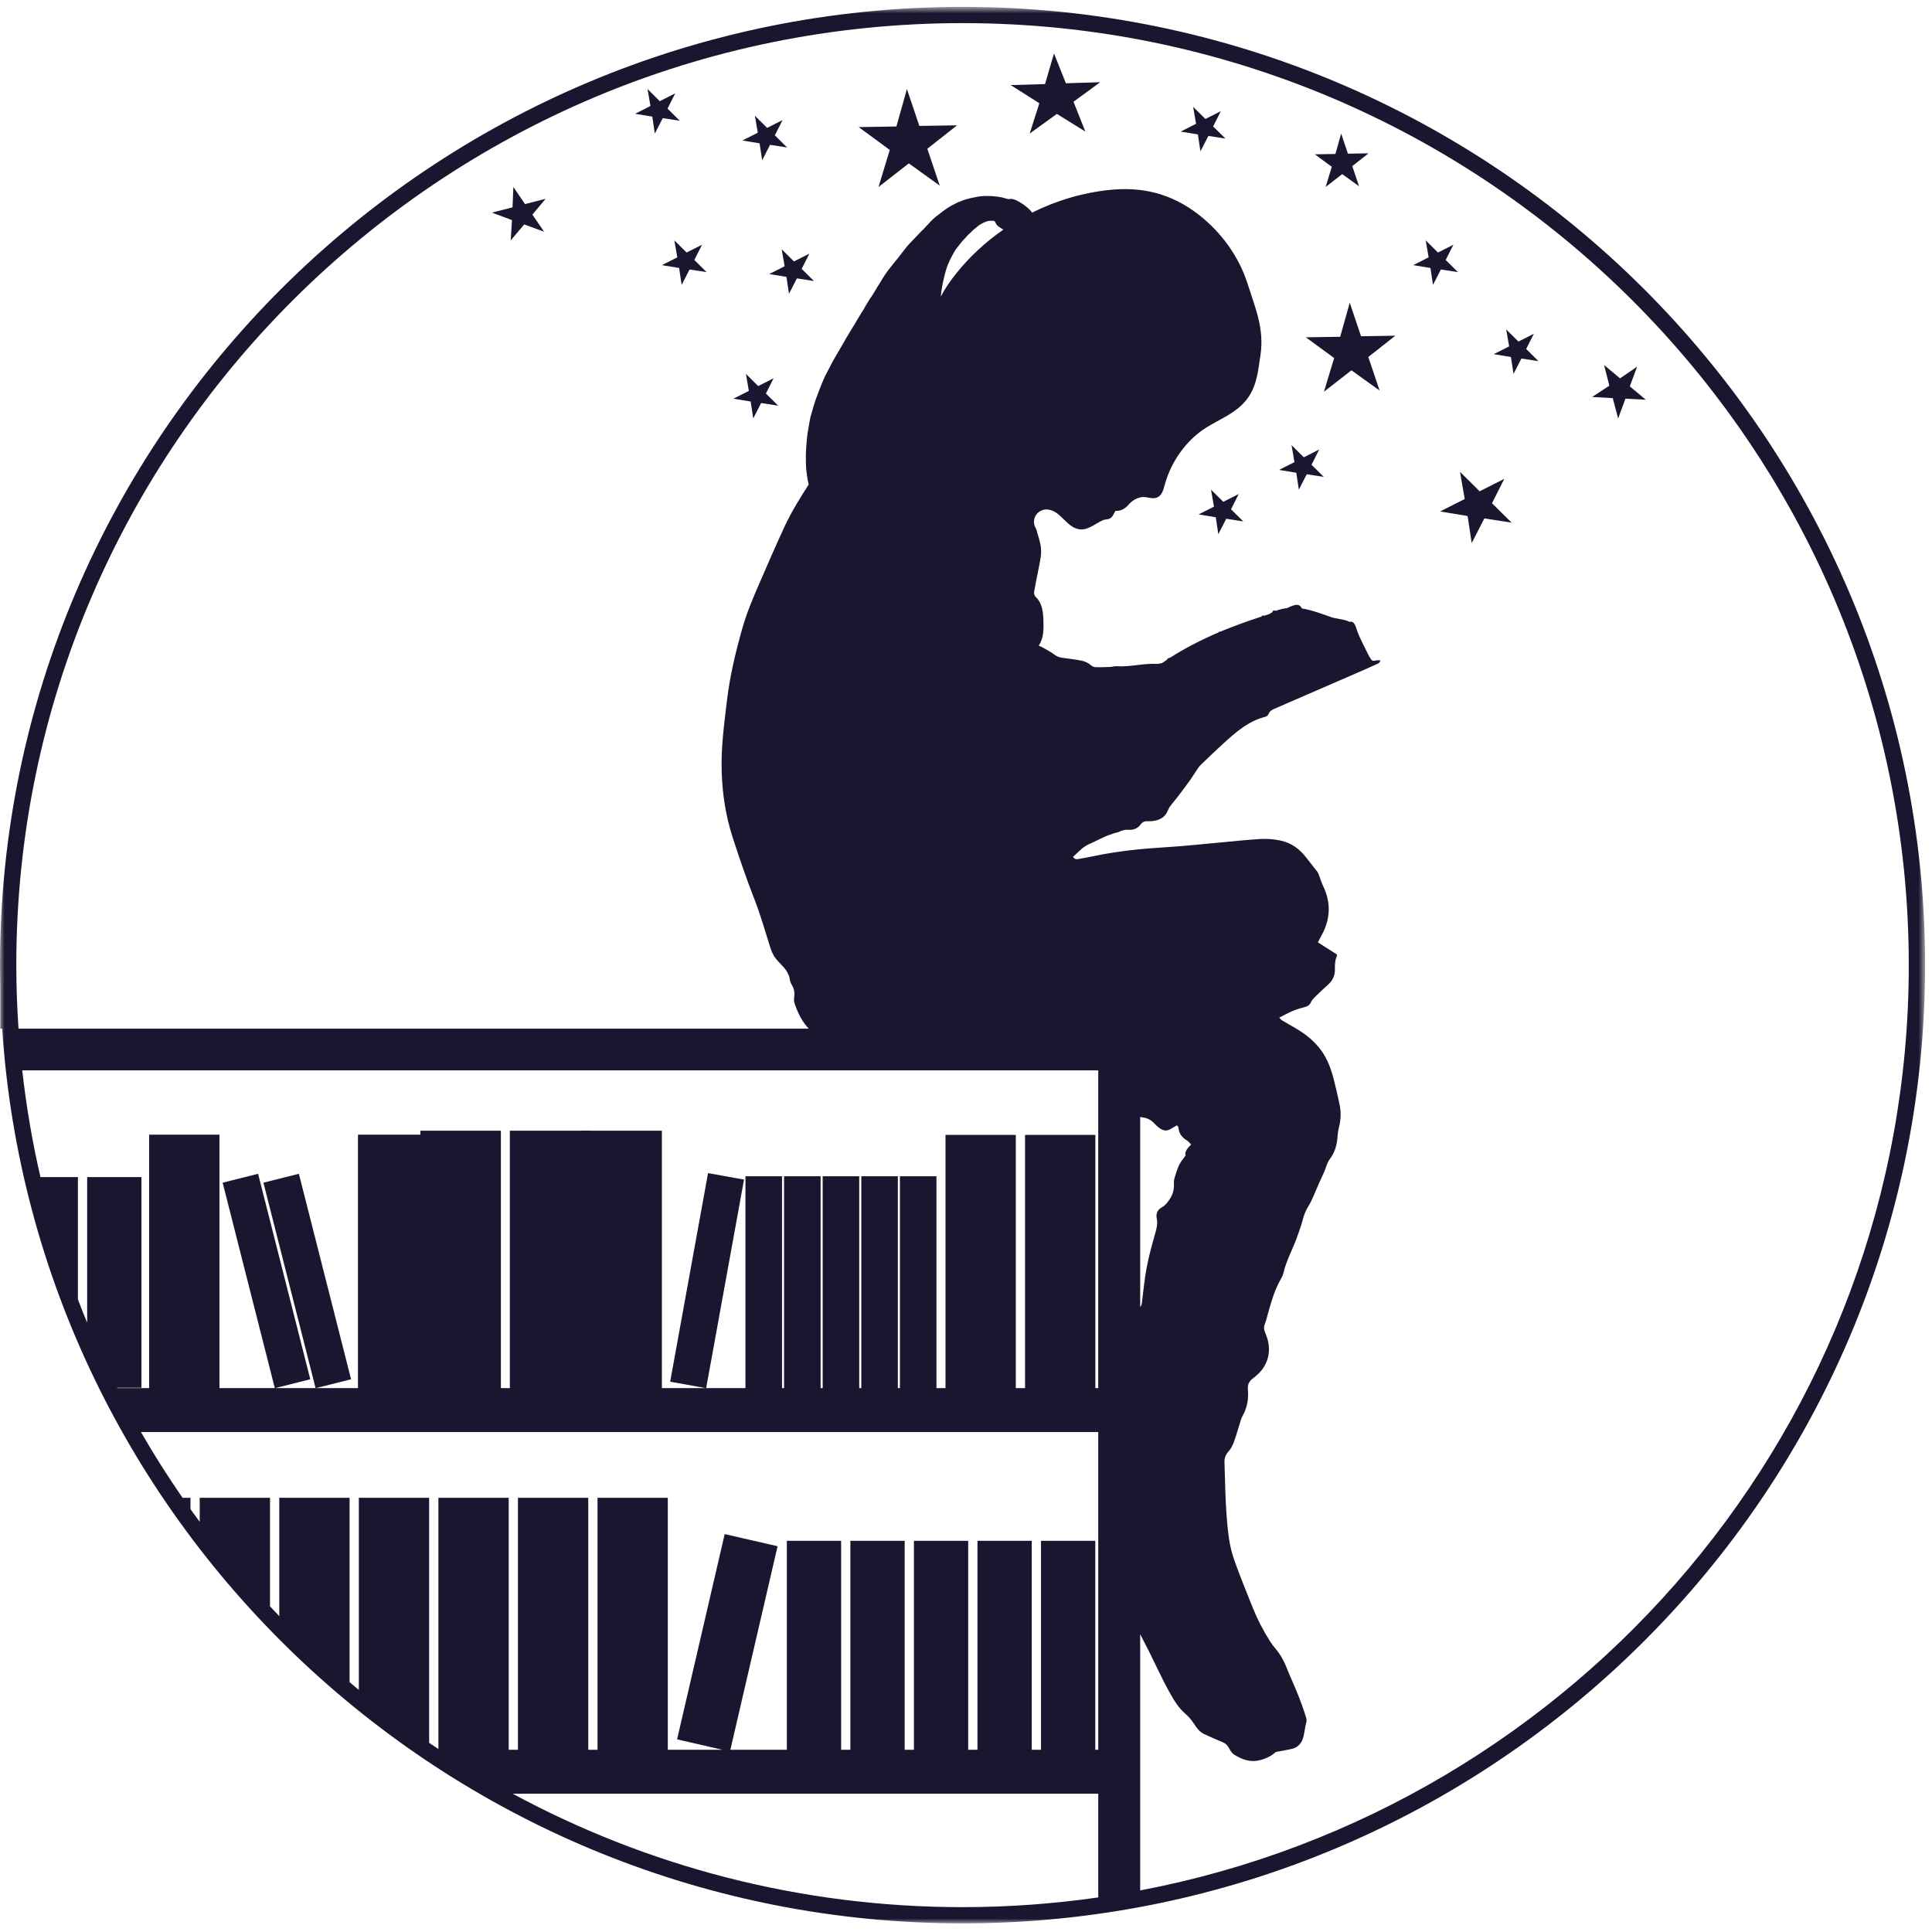 <?xml version="1.0" encoding="UTF-8"?>
<svg width="215px" height="215px" viewBox="0 0 215 215" version="1.1" xmlns="http://www.w3.org/2000/svg" xmlns:xlink="http://www.w3.org/1999/xlink">
    <title>Group 24</title>
    <defs>
        <polygon id="path-1" points="0 0.767 214.23 0.767 214.23 214.04 0 214.04"></polygon>
    </defs>
    <g id="Desktop" stroke="none" stroke-width="1" fill="none" fill-rule="evenodd">
        <g id="Enquiry-Mindset--Copy" transform="translate(-1052, -1429)">
            <g id="Group-24" transform="translate(1052, 1429)">
                <polygon id="Fill-1" fill="#1B162F" points="53.501 125.829 49.022 125.829 47.902 125.829 46.782 125.829 46.782 130.541 46.782 131.531 46.782 136.647 46.782 137.639 46.782 142.753 46.782 143.743 46.782 148.86 46.782 149.85 46.782 154.562 47.902 154.562 49.022 154.562 53.501 154.562 54.621 154.562 55.741 154.562 55.741 125.829 54.621 125.829"></polygon>
                <polygon id="Fill-2" fill="#1B162F" points="63.456 125.829 58.976 125.829 57.855 125.829 56.736 125.829 56.736 130.541 56.736 131.531 56.736 136.647 56.736 137.639 56.736 142.753 56.736 143.743 56.736 148.86 56.736 149.85 56.736 154.562 57.855 154.562 58.976 154.562 63.456 154.562 64.576 154.562 65.694 154.562 65.694 149.85 65.694 148.86 65.694 143.743 65.694 142.753 65.694 137.639 65.694 136.647 65.694 131.531 65.694 130.541 65.694 125.829 64.576 125.829"></polygon>
                <polygon id="Fill-3" fill="#1B162F" points="71.418 125.829 66.939 125.829 65.819 125.829 64.699 125.829 64.699 130.541 64.699 131.531 64.699 136.647 64.699 137.639 64.699 142.753 64.699 143.743 64.699 148.86 64.699 149.85 64.699 154.562 65.819 154.562 66.939 154.562 71.418 154.562 72.538 154.562 73.657 154.562 73.657 149.85 73.657 148.86 73.657 143.743 73.657 142.753 73.657 137.639 73.657 136.647 73.657 131.531 73.657 130.541 73.657 125.829 72.538 125.829"></polygon>
                <polygon id="Fill-4" fill="#1B162F" points="100.925 9.908 99.754 14.076 95.556 14.143 99.015 16.684 97.766 20.806 101.135 18.182 104.579 20.659 103.196 16.555 106.505 13.947 102.306 14.013"></polygon>
                <polygon id="Fill-5" fill="#1B162F" points="147.524 20.806 149.363 19.375 151.24 20.727 150.486 18.487 152.292 17.064 150 17.101 149.248 14.862 148.609 17.135 146.319 17.172 148.206 18.558"></polygon>
                <polygon id="Fill-6" fill="#1B162F" points="151.462 37.418 150.205 33.687 149.141 37.477 145.324 37.536 148.469 39.846 147.333 43.594 150.397 41.208 153.527 43.461 152.27 39.728 155.278 37.359"></polygon>
                <polygon id="Fill-7" fill="#1B162F" points="90.071 28.225 88.355 29.093 86.99 27.742 87.317 29.629 85.602 30.497 87.518 30.811 87.802 32.696 88.682 30.98 90.579 31.273 89.214 29.922"></polygon>
                <polygon id="Fill-8" fill="#1B162F" points="84.531 15.95 84.818 17.834 85.695 16.118 87.593 16.412 86.228 15.06 87.085 13.364 85.369 14.231 84.004 12.88 84.331 14.767 82.616 15.635"></polygon>
                <polygon id="Fill-9" fill="#1B162F" points="86.089 42.096 84.374 42.964 83.01 41.613 83.336 43.5 81.62 44.367 83.537 44.682 83.822 46.567 84.7 44.851 86.597 45.143 85.233 43.792"></polygon>
                <polygon id="Fill-10" fill="#1B162F" points="118.613 9.266 117.294 5.945 116.294 9.355 112.477 9.47 115.661 11.488 114.589 14.862 117.613 12.675 120.781 14.641 119.462 11.321 122.431 9.15"></polygon>
                <polygon id="Fill-11" fill="#1B162F" points="160.881 28.931 161.738 27.234 160.022 28.102 158.657 26.751 158.984 28.638 157.269 29.506 159.185 29.821 159.469 31.705 160.348 29.989 162.245 30.282"></polygon>
                <polygon id="Fill-12" fill="#1B162F" points="58.426 22.708 57.128 20.806 57.037 23.074 54.745 23.659 56.976 24.495 56.835 26.751 58.334 24.976 60.546 25.784 59.249 23.881 60.718 22.123"></polygon>
                <polygon id="Fill-13" fill="#1B162F" points="75.648 13.438 74.283 12.087 75.14 10.39 73.424 11.259 72.061 9.908 72.386 11.795 70.671 12.662 72.588 12.977 72.873 14.862 73.751 13.146"></polygon>
                <polygon id="Fill-14" fill="#1B162F" points="146.807 50.021 145.092 50.89 143.727 49.539 144.053 51.426 142.338 52.293 144.254 52.608 144.54 54.493 145.418 52.777 147.315 53.07 145.95 51.719"></polygon>
                <polygon id="Fill-15" fill="#1B162F" points="135.858 12.372 134.143 13.24 132.777 11.889 133.104 13.776 131.389 14.644 133.305 14.959 133.59 16.843 134.469 15.127 136.366 15.42 135.001 14.069"></polygon>
                <polygon id="Fill-16" fill="#1B162F" points="170.696 37.141 168.98 38.01 167.616 36.659 167.942 38.546 166.227 39.413 168.143 39.728 168.428 41.613 169.307 39.897 171.204 40.189 169.839 38.838"></polygon>
                <polygon id="Fill-17" fill="#1B162F" points="137.849 54.976 136.133 55.844 134.768 54.493 135.095 56.38 133.38 57.247 135.296 57.562 135.58 59.447 136.46 57.731 138.356 58.025 136.992 56.674"></polygon>
                <polygon id="Fill-18" fill="#1B162F" points="78.126 27.234 76.41 28.102 75.046 26.751 75.373 28.638 73.657 29.505 75.574 29.82 75.859 31.705 76.737 29.989 78.634 30.283 77.269 28.932"></polygon>
                <polygon id="Fill-19" fill="#1B162F" points="181.372 42.998 182.184 40.802 180.285 42.106 178.508 40.622 179.094 42.919 177.176 44.178 179.473 44.304 180.072 46.567 180.884 44.37 183.148 44.482"></polygon>
                <polygon id="Fill-20" fill="#1B162F" points="167.405 53.286 164.661 54.672 162.477 52.512 162.999 55.532 160.255 56.918 163.32 57.422 163.777 60.438 165.182 57.693 168.218 58.161 166.034 56"></polygon>
                <g id="Group-23">
                    <mask id="mask-2" fill="white">
                        <use xlink:href="#path-1"></use>
                    </mask>
                    <g id="Clip-22"></g>
                    <path d="M131.931,128.592 C131.643,129.008 131.387,129.291 131.23,129.62 C131.026,130.045 130.888,130.504 130.747,130.955 C130.677,131.176 130.625,131.419 130.636,131.65 C130.672,132.297 130.556,132.871 130.176,133.433 C129.926,133.801 129.701,134.136 129.3,134.353 C128.81,134.619 128.612,135.053 128.729,135.6 C128.852,136.183 128.709,136.716 128.55,137.275 C128.191,138.526 127.848,139.784 127.605,141.059 C127.359,142.352 127.239,143.671 127.075,144.98 C127.052,145.164 127.003,145.319 126.883,145.44 L126.883,140.655 L126.883,124.304 C126.982,124.318 127.079,124.337 127.178,124.351 C127.669,124.418 128.079,124.617 128.418,124.984 C128.604,125.184 128.808,125.378 129.032,125.537 C129.552,125.903 129.906,125.891 130.448,125.537 C130.623,125.422 130.808,125.329 130.977,125.232 C131.048,125.314 131.082,125.338 131.098,125.373 C131.122,125.426 131.144,125.485 131.15,125.542 C131.21,126.164 131.55,126.588 132.074,126.906 C132.25,127.01 132.377,127.193 132.554,127.368 C132.168,127.761 131.817,128.122 131.931,128.592 L131.931,128.592 Z M126.883,210.373 L126.883,210.274 L126.883,199.613 L126.883,194.966 L126.883,181.857 C127.545,183.128 128.191,184.407 128.806,185.701 C129.246,186.627 129.71,187.543 130.21,188.438 C130.672,189.265 131.177,190.075 131.902,190.705 C132.264,191.021 132.569,191.367 132.831,191.77 C133.139,192.246 133.475,192.728 134.02,192.981 C134.7,193.297 135.386,193.611 136.082,193.889 C136.403,194.017 136.595,194.217 136.753,194.508 C136.901,194.781 137.075,195.087 137.324,195.246 C138.21,195.816 139.166,196.159 140.25,195.867 C140.95,195.68 141.572,195.36 141.97,194.967 C142.684,194.831 143.249,194.747 143.8,194.612 C144.38,194.47 144.77,194.079 144.971,193.529 C145.085,193.219 145.125,192.882 145.193,192.555 C145.248,192.285 145.272,192.01 145.352,191.75 C145.428,191.508 145.41,191.296 145.328,191.062 C145.179,190.655 145.067,190.234 144.917,189.828 C144.693,189.218 144.46,188.612 144.21,188.011 C143.87,187.192 143.492,186.387 143.17,185.563 C142.871,184.8 142.481,184.104 141.951,183.479 C141.733,183.224 141.533,182.952 141.352,182.673 C140.581,181.474 139.931,180.213 139.402,178.891 C138.722,177.191 138.027,175.493 137.408,173.767 C137.104,172.92 136.879,172.028 136.753,171.136 C136.574,169.872 136.488,168.59 136.419,167.311 C136.338,165.797 136.321,164.279 136.266,162.762 C136.249,162.286 136.373,161.898 136.711,161.529 C136.978,161.232 137.179,160.843 137.317,160.461 C137.602,159.665 137.826,158.847 138.08,158.04 C138.132,157.874 138.2,157.705 138.287,157.552 C138.803,156.644 138.962,155.654 138.871,154.639 C138.821,154.08 138.995,153.724 139.434,153.386 C139.867,153.055 140.298,152.668 140.59,152.216 C141.394,150.976 141.379,149.641 140.798,148.317 C140.642,147.957 140.618,147.664 140.765,147.309 C140.906,146.964 140.986,146.594 141.087,146.234 C141.455,144.925 141.814,143.614 142.495,142.419 C142.629,142.18 142.767,141.927 142.826,141.664 C143.167,140.172 143.957,138.85 144.433,137.413 C144.612,136.87 144.825,136.337 144.961,135.783 C145.1,135.22 145.308,134.701 145.616,134.209 C145.812,133.894 145.971,133.552 146.124,133.211 C146.342,132.728 146.537,132.235 146.749,131.75 C146.949,131.3 147.167,130.859 147.364,130.407 C147.57,129.939 147.674,129.397 147.975,129.006 C148.59,128.207 148.798,127.321 148.858,126.357 C148.879,126.048 148.929,125.733 149.007,125.431 C149.226,124.593 149.249,123.751 149.073,122.91 C148.873,121.966 148.662,121.022 148.418,120.087 C148.123,118.958 147.73,117.863 147.034,116.904 C146.28,115.86 145.293,115.08 144.193,114.431 C143.681,114.129 143.16,113.847 142.651,113.541 C142.549,113.48 142.48,113.362 142.365,113.237 C142.936,112.955 143.436,112.675 143.962,112.457 C144.378,112.282 144.824,112.177 145.262,112.053 C145.544,111.973 145.748,111.836 145.874,111.552 C145.968,111.341 146.127,111.151 146.293,110.988 C146.785,110.504 147.286,110.027 147.801,109.568 C148.306,109.117 148.568,108.553 148.553,107.896 C148.54,107.358 148.562,106.844 148.788,106.35 C148.8,106.322 148.772,106.275 148.754,106.2 C148.088,105.775 147.397,105.338 146.659,104.869 C146.808,104.586 146.949,104.31 147.097,104.037 C148.068,102.244 148.127,100.433 147.238,98.591 C147.05,98.204 146.931,97.783 146.776,97.379 C146.727,97.253 146.679,97.117 146.598,97.012 C146.203,96.498 145.79,95.997 145.398,95.481 C144.629,94.467 143.653,93.751 142.391,93.516 C141.717,93.389 141.013,93.324 140.329,93.363 C138.867,93.444 137.41,93.61 135.952,93.741 C133.94,93.92 131.931,94.147 129.917,94.27 C127.206,94.432 124.51,94.687 121.851,95.247 C121.251,95.373 120.646,95.479 120.043,95.587 C119.832,95.625 119.61,95.671 119.415,95.353 C119.987,94.844 120.478,94.24 121.233,93.92 C121.812,93.676 122.366,93.366 122.943,93.112 C123.299,92.952 123.675,92.837 124.046,92.709 C124.213,92.651 124.399,92.637 124.554,92.559 C124.881,92.394 125.221,92.316 125.584,92.34 C126.139,92.379 126.598,92.2 126.932,91.748 C127.139,91.468 127.414,91.36 127.76,91.389 C127.935,91.405 128.115,91.389 128.291,91.368 C129.1,91.27 129.705,90.909 130.002,90.108 C130.089,89.875 130.26,89.668 130.414,89.467 C130.627,89.184 130.872,88.924 131.084,88.64 C131.572,87.995 132.057,87.346 132.527,86.689 C132.765,86.355 132.97,85.998 133.202,85.658 C133.333,85.466 133.469,85.268 133.637,85.107 C134.492,84.286 135.344,83.46 136.222,82.665 C137.571,81.443 138.939,80.242 140.778,79.777 C140.916,79.743 141.101,79.631 141.142,79.512 C141.288,79.074 141.664,78.944 142.024,78.788 C144.964,77.51 147.905,76.236 150.846,74.957 C151.607,74.628 152.369,74.292 153.123,73.947 C153.306,73.862 153.542,73.816 153.61,73.482 C153.457,73.482 153.331,73.463 153.216,73.485 C152.73,73.584 152.695,73.574 152.446,73.173 C152.394,73.089 152.344,73.002 152.3,72.915 C151.788,71.87 151.215,70.852 150.873,69.733 C150.849,69.659 150.816,69.585 150.777,69.517 C150.621,69.236 150.456,69.141 150.161,69.204 C149.978,69.1 149.769,69.022 149.534,68.978 C149.123,68.901 148.714,68.817 148.307,68.735 C147.14,68.329 146.027,67.894 144.895,67.713 C144.651,67.304 144.423,67.226 143.905,67.387 C143.679,67.459 143.458,67.558 143.243,67.667 C142.827,67.715 142.403,67.813 141.97,67.976 L141.926,67.961 C141.86,67.934 141.774,67.955 141.666,67.955 C141.644,68.025 141.618,68.081 141.589,68.133 C141.462,68.194 141.348,68.262 141.247,68.339 C141.064,68.396 140.882,68.456 140.7,68.513 C140.626,68.511 140.553,68.505 140.48,68.499 C140.442,68.539 140.408,68.578 140.375,68.618 C138.808,69.127 137.26,69.682 135.749,70.316 C135.712,70.308 135.67,70.302 135.613,70.286 C135.616,70.318 135.619,70.344 135.623,70.37 C135.435,70.45 135.248,70.532 135.061,70.614 L135.026,70.602 L135.023,70.629 C133.382,71.355 131.787,72.184 130.265,73.161 C130.157,73.201 130.044,73.245 129.92,73.292 C129.91,73.333 129.897,73.374 129.882,73.411 C129.695,73.536 129.509,73.663 129.324,73.79 L129.251,73.804 C129.075,73.824 128.897,73.889 128.725,73.88 C127.215,73.8 125.737,74.247 124.226,74.138 C124.013,74.122 123.796,74.208 123.58,74.217 C123.028,74.237 122.474,74.259 121.922,74.247 C121.76,74.243 121.564,74.164 121.441,74.057 C121.118,73.77 120.741,73.594 120.334,73.517 C119.636,73.383 118.931,73.29 118.226,73.204 C117.879,73.162 117.598,73.039 117.315,72.829 C116.906,72.528 116.447,72.294 116.005,72.036 C115.895,71.971 115.771,71.928 115.597,71.849 C116.147,71.009 116.142,70.091 116.119,69.19 C116.091,68.186 116.036,67.17 115.229,66.393 C115.111,66.28 115.054,66.026 115.081,65.856 C115.196,65.137 115.356,64.427 115.493,63.712 C115.613,63.093 115.752,62.476 115.832,61.852 C115.848,61.739 115.855,61.625 115.858,61.511 C115.882,60.757 115.667,60.023 115.437,59.312 C115.394,59.179 115.372,59.031 115.322,58.901 C115.266,58.752 115.168,58.628 115.124,58.471 C115.034,58.167 115.045,57.832 115.168,57.541 C115.361,57.08 115.823,56.744 116.323,56.699 C116.835,56.652 117.337,56.891 117.742,57.21 C118.148,57.527 118.484,57.923 118.873,58.26 C119.261,58.598 119.728,58.883 120.242,58.916 C120.725,58.944 121.194,58.744 121.616,58.506 C121.868,58.365 122.112,58.209 122.367,58.073 C122.589,57.956 122.838,57.818 123.093,57.805 C123.51,57.784 123.75,57.589 123.917,57.242 C123.975,57.12 124.043,57.004 124.122,56.859 C124.742,56.876 125.212,56.618 125.61,56.141 C126.037,55.631 126.823,55.219 127.49,55.324 C127.923,55.391 128.382,55.533 128.782,55.358 C129.266,55.145 129.454,54.571 129.587,54.062 C130.169,51.844 131.437,49.822 133.194,48.338 C135.054,46.765 137.551,46.261 138.959,44.152 C139.894,42.751 140.019,41.152 140.264,39.552 C140.718,36.588 139.7,34.299 138.846,31.607 C137.871,28.533 135.888,25.805 133.328,23.839 C130.369,21.567 127.187,20.753 123.474,21.136 C120.475,21.444 117.547,22.321 114.851,23.664 C114.793,23.576 114.732,23.489 114.656,23.408 C114.494,23.233 114.324,23.084 114.128,22.933 C113.933,22.782 113.717,22.631 113.495,22.502 C113.346,22.418 113.179,22.324 113.022,22.255 C112.863,22.187 112.702,22.157 112.536,22.128 C112.497,22.122 112.459,22.138 112.424,22.144 C112.292,22.164 112.177,22.163 112.051,22.128 C111.836,22.068 111.626,21.987 111.407,21.951 C111.079,21.897 110.748,21.845 110.422,21.826 C110.092,21.809 109.777,21.8 109.45,21.816 C109.216,21.827 108.998,21.855 108.763,21.899 C108.284,21.985 107.813,22.087 107.336,22.226 C107.248,22.252 107.175,22.295 107.059,22.338 C106.942,22.38 106.746,22.451 106.611,22.512 C106.566,22.532 106.505,22.56 106.455,22.587 C106.261,22.695 106.056,22.782 105.86,22.892 C105.663,23.003 105.476,23.126 105.285,23.255 C105.096,23.385 104.923,23.508 104.731,23.659 C104.539,23.81 104.272,24.007 104.084,24.16 C103.897,24.315 103.747,24.464 103.59,24.627 C103.293,24.933 103.027,25.23 102.738,25.542 C102.708,25.573 102.682,25.593 102.635,25.633 C102.59,25.673 102.56,25.693 102.498,25.763 C102.436,25.831 102.346,25.922 102.26,26.016 C102.113,26.177 101.981,26.308 101.809,26.489 C101.636,26.671 101.453,26.862 101.246,27.077 C101.038,27.289 100.775,27.61 100.583,27.866 C100.389,28.123 100.224,28.344 100.021,28.604 C99.817,28.864 99.567,29.157 99.352,29.423 C99.139,29.688 98.944,29.94 98.735,30.216 C98.615,30.374 98.511,30.542 98.39,30.721 C98.269,30.901 98.13,31.129 98.017,31.328 C98.003,31.351 97.987,31.378 97.97,31.401 C97.71,31.801 97.466,32.218 97.224,32.626 C97.152,32.749 97.065,32.872 96.992,32.983 C96.918,33.094 96.85,33.186 96.782,33.293 C96.626,33.537 96.487,33.764 96.337,34.017 C96.286,34.101 96.243,34.185 96.187,34.291 C96.133,34.398 96.013,34.594 95.941,34.689 C95.871,34.784 95.832,34.861 95.785,34.945 C95.663,35.154 95.547,35.343 95.422,35.542 C95.389,35.594 95.353,35.657 95.326,35.706 C95.13,36.061 94.865,36.465 94.667,36.793 C94.469,37.121 94.291,37.418 94.116,37.713 C93.942,38.009 93.801,38.276 93.642,38.55 C93.322,39.096 93.004,39.615 92.7,40.156 C92.581,40.368 92.496,40.55 92.391,40.763 C92.285,40.976 92.164,41.192 92.049,41.407 C91.934,41.623 91.813,41.861 91.714,42.085 C91.412,42.763 91.122,43.525 90.873,44.195 C90.736,44.567 90.627,44.896 90.531,45.222 C90.433,45.549 90.373,45.765 90.29,46.065 C90.257,46.181 90.234,46.27 90.2,46.381 C90.193,46.399 90.186,46.415 90.183,46.433 C90.135,46.709 90.078,46.971 90.03,47.251 C90.001,47.426 89.973,47.589 89.944,47.779 C89.915,47.969 89.88,48.202 89.843,48.401 C89.84,48.42 89.835,48.441 89.835,48.459 C89.828,48.614 89.802,48.771 89.788,48.926 C89.76,49.208 89.733,49.497 89.716,49.775 C89.699,50.054 89.685,50.294 89.679,50.576 C89.675,50.862 89.676,51.215 89.685,51.499 C89.692,51.779 89.703,52.032 89.728,52.298 C89.765,52.669 89.812,53.021 89.877,53.384 C89.91,53.564 89.95,53.739 89.997,53.914 C89.025,55.422 88.078,56.943 87.325,58.567 C86.337,60.695 85.401,62.85 84.469,65.003 C83.762,66.629 83.076,68.262 82.592,69.978 C81.859,72.58 81.23,75.202 80.906,77.891 C80.584,80.573 80.221,83.244 80.314,85.959 C80.396,88.421 80.77,90.823 81.523,93.161 C82.279,95.506 83.08,97.834 83.977,100.132 C84.657,101.875 85.162,103.683 85.727,105.468 C85.91,106.046 86.177,106.557 86.606,106.988 C86.773,107.156 86.93,107.333 87.092,107.506 C87.489,107.932 87.8,108.399 87.896,108.99 C87.93,109.201 87.999,109.422 88.113,109.601 C88.392,110.044 88.456,110.504 88.372,111.015 C88.335,111.237 88.369,111.492 88.443,111.71 C88.789,112.746 89.266,113.696 89.994,114.47 L79.136,114.47 L2.059,114.47 C1.902,112.132 1.814,109.778 1.814,107.403 C1.814,49.599 49.052,2.573 107.116,2.573 C165.178,2.573 212.416,49.599 212.416,107.403 C212.416,158.482 175.529,201.137 126.883,210.373 L126.883,210.373 Z M104.697,33.006 C104.712,32.829 104.727,32.653 104.751,32.476 C104.803,32.1 104.879,31.686 104.955,31.328 C105.029,30.97 105.127,30.611 105.21,30.288 C105.293,29.964 105.387,29.675 105.505,29.399 C105.624,29.122 105.716,28.943 105.841,28.679 C105.966,28.416 106.14,28.147 106.278,27.882 C106.285,27.868 106.295,27.851 106.306,27.837 C106.561,27.512 106.794,27.186 107.06,26.863 C107.181,26.714 107.333,26.585 107.471,26.434 C107.52,26.379 107.561,26.331 107.629,26.254 C107.697,26.175 107.823,26.033 107.928,25.965 C107.945,25.953 107.976,25.927 107.992,25.908 C108.098,25.788 108.214,25.679 108.333,25.573 C108.37,25.541 108.398,25.507 108.439,25.477 C108.652,25.331 108.804,25.16 109.032,25.014 C109.26,24.868 109.579,24.711 109.838,24.626 C110.094,24.541 110.324,24.575 110.573,24.575 C110.674,24.575 110.711,24.632 110.744,24.706 C110.825,24.896 110.952,25.082 111.103,25.2 C111.255,25.317 111.436,25.407 111.566,25.499 C111.598,25.522 111.624,25.538 111.653,25.556 C109.679,26.927 107.896,28.569 106.398,30.444 C105.757,31.244 105.166,32.099 104.697,33.006 L104.697,33.006 Z M122.216,120.084 L122.216,125.947 L122.216,154.474 L121.895,154.474 L121.895,126.292 L120.918,126.292 L119.939,126.292 L116.028,126.292 L115.051,126.292 L114.071,126.292 L114.071,130.923 L114.071,131.896 L114.071,136.922 L114.071,137.896 L114.071,142.923 L114.071,143.896 L114.071,148.922 L114.071,149.896 L114.071,154.474 L113.043,154.474 L113.043,149.896 L113.043,148.922 L113.043,143.896 L113.043,142.923 L113.043,137.896 L113.043,136.922 L113.043,131.896 L113.043,130.923 L113.043,126.292 L112.065,126.292 L111.086,126.292 L107.174,126.292 L106.197,126.292 L106.196,126.292 L105.218,126.292 L105.218,130.923 L105.218,131.896 L105.218,136.922 L105.218,137.896 L105.218,142.923 L105.218,143.896 L105.218,148.922 L105.218,149.896 L105.218,154.474 L104.213,154.474 L104.213,150.617 L104.213,149.803 L104.213,145.604 L104.213,144.791 L104.213,140.592 L104.213,139.778 L104.213,135.579 L104.213,134.766 L104.213,130.897 L103.705,130.897 L103.197,130.897 L101.162,130.897 L100.652,130.897 L100.145,130.897 L100.145,134.766 L100.145,135.579 L100.145,139.778 L100.145,140.592 L100.145,144.791 L100.145,145.604 L100.145,149.803 L100.145,150.617 L100.145,154.474 L99.917,154.474 L99.917,150.617 L99.917,149.803 L99.917,145.604 L99.917,144.791 L99.917,140.592 L99.917,139.778 L99.917,135.579 L99.917,134.766 L99.917,130.897 L99.408,130.897 L98.9,130.897 L96.866,130.897 L96.356,130.897 L95.849,130.897 L95.849,134.766 L95.849,135.579 L95.849,139.778 L95.849,140.592 L95.849,144.791 L95.849,145.604 L95.849,149.803 L95.849,150.617 L95.849,154.474 L95.619,154.474 L95.619,150.617 L95.619,149.803 L95.619,145.604 L95.619,144.791 L95.619,140.592 L95.619,139.778 L95.619,135.579 L95.619,134.766 L95.619,130.897 L95.112,130.897 L95.111,130.897 L94.602,130.897 L92.568,130.897 L92.06,130.897 L91.551,130.897 L91.551,134.766 L91.551,135.579 L91.551,139.778 L91.551,140.592 L91.551,144.791 L91.551,145.604 L91.551,149.803 L91.551,150.617 L91.551,154.474 L91.322,154.474 L91.322,150.617 L91.322,149.803 L91.322,145.604 L91.322,144.791 L91.322,140.592 L91.322,139.778 L91.322,135.579 L91.322,134.766 L91.322,130.897 L90.815,130.897 L90.814,130.897 L90.305,130.897 L88.271,130.897 L87.762,130.897 L87.254,130.897 L87.254,134.766 L87.254,135.579 L87.254,139.778 L87.254,140.592 L87.254,144.791 L87.254,145.604 L87.254,149.803 L87.254,150.617 L87.254,154.474 L87.026,154.474 L87.026,150.617 L87.026,149.803 L87.026,145.604 L87.026,144.791 L87.026,140.592 L87.026,139.778 L87.026,135.579 L87.026,134.766 L87.026,130.897 L87.025,130.897 L86.517,130.897 L86.009,130.897 L83.975,130.897 L83.466,130.897 L82.957,130.897 L82.957,134.766 L82.957,135.579 L82.957,139.778 L82.957,140.592 L82.957,144.791 L82.957,145.604 L82.957,149.803 L82.957,150.617 L82.957,154.474 L78.584,154.474 L79.31,150.482 L79.421,149.873 L80.169,145.74 L80.315,144.94 L81.156,140.305 L81.211,140.008 L81.963,135.87 L82.107,135.075 L82.797,131.268 L78.794,130.547 L74.578,153.759 L75.08,153.85 L75.581,153.941 L77.583,154.3 L77.583,154.301 L78.084,154.39 L78.545,154.474 L47.659,154.474 L47.659,126.27 L46.681,126.27 L45.703,126.27 L41.792,126.27 L40.814,126.27 L39.836,126.27 L39.836,130.901 L39.836,131.874 L39.836,136.901 L39.836,137.874 L39.836,142.901 L39.836,143.874 L39.836,148.901 L39.836,149.873 L39.836,154.474 L35.168,154.474 L35.765,154.323 L36.111,154.237 L36.11,154.237 L39.069,153.492 L37.996,149.266 L37.916,148.953 L36.883,144.881 L36.826,144.661 L34.336,134.855 L34.213,134.373 L33.261,130.623 L30.304,131.367 L29.809,131.492 L29.317,131.615 L30.366,135.748 L30.468,136.155 L30.469,136.155 L34.086,150.396 L34.171,150.735 L35.12,154.474 L30.629,154.474 L34.529,153.492 L32.343,144.881 L32.282,144.645 L28.722,130.623 L25.764,131.367 L25.271,131.492 L24.777,131.615 L25.84,135.797 L25.929,136.155 L28.197,145.086 L28.328,145.597 L29.544,150.382 L29.632,150.735 L30.581,154.474 L24.422,154.474 L24.422,149.873 L24.422,148.901 L24.422,143.874 L24.422,142.901 L24.422,137.874 L24.422,136.901 L24.422,131.874 L24.422,130.901 L24.422,126.27 L23.445,126.27 L22.467,126.27 L18.554,126.27 L17.576,126.27 L16.599,126.27 L16.599,130.901 L16.599,131.874 L16.599,136.901 L16.599,137.874 L16.599,142.901 L16.599,143.874 L16.599,148.901 L16.599,149.873 L16.599,154.474 L13.045,154.474 C13.039,154.462 13.033,154.449 13.027,154.436 L14.232,154.436 L14.987,154.436 L15.742,154.436 L15.742,130.991 L14.987,130.991 L14.232,130.991 L11.212,130.991 L10.456,130.991 L9.701,130.991 L9.701,147.193 C9.346,146.335 9.003,145.473 8.671,144.605 L8.671,130.991 L7.916,130.991 L7.161,130.991 L4.503,130.991 C3.603,127.111 2.928,123.147 2.475,119.115 L64.857,119.115 L119.819,119.115 L122.216,119.115 L122.216,120.084 Z M122.216,166.593 L122.216,194.722 L121.887,194.722 L121.887,171.469 L121.132,171.469 L120.376,171.469 L117.356,171.469 L116.6,171.469 L115.846,171.469 L115.846,194.722 L114.816,194.722 L114.816,171.469 L114.061,171.469 L113.305,171.469 L110.286,171.469 L109.53,171.469 L108.775,171.469 L108.775,194.722 L107.745,194.722 L107.745,171.469 L106.99,171.469 L106.235,171.469 L103.214,171.469 L102.459,171.469 L101.704,171.469 L101.704,194.722 L100.675,194.722 L100.675,171.469 L99.918,171.469 L99.164,171.469 L96.144,171.469 L95.389,171.469 L94.632,171.469 L94.632,194.722 L93.604,194.722 L93.604,171.469 L92.848,171.469 L92.093,171.469 L89.072,171.469 L88.318,171.469 L87.563,171.469 L87.563,194.722 L81.278,194.722 L86.533,172.07 L85.797,171.901 L85.755,171.891 L82.118,171.055 L81.381,170.885 L81.016,170.802 L80.647,170.717 L75.348,193.559 L79.761,194.574 L79.761,194.575 L80.404,194.722 L74.315,194.722 L74.315,190.282 L74.315,189.308 L74.315,184.282 L74.315,183.308 L74.315,178.283 L74.315,177.307 L74.315,172.281 L74.315,171.308 L74.315,166.678 L73.338,166.678 L72.361,166.678 L68.449,166.678 L67.471,166.678 L66.494,166.678 L66.494,171.308 L66.494,172.281 L66.494,177.307 L66.494,178.283 L66.494,183.308 L66.494,184.282 L66.494,189.308 L66.494,190.282 L66.494,194.722 L65.463,194.722 L65.463,166.678 L64.485,166.678 L63.508,166.678 L59.595,166.678 L58.618,166.678 L57.639,166.678 L57.639,171.308 L57.639,172.281 L57.639,177.307 L57.639,178.283 L57.639,183.308 L57.639,184.282 L57.639,189.308 L57.639,190.282 L57.639,194.722 L56.61,194.722 L56.61,190.282 L56.61,189.308 L56.61,184.282 L56.61,183.308 L56.61,178.283 L56.61,177.307 L56.61,172.281 L56.61,171.308 L56.61,166.678 L55.632,166.678 L54.653,166.678 L50.742,166.678 L49.765,166.678 L48.787,166.678 L48.787,171.308 L48.787,172.281 L48.787,177.307 L48.787,178.283 L48.787,183.308 L48.787,184.282 L48.787,189.308 L48.787,190.282 L48.787,194.637 C48.442,194.408 48.099,194.177 47.757,193.944 L47.757,190.282 L47.757,189.308 L47.757,184.282 L47.757,183.308 L47.757,178.283 L47.757,177.307 L47.757,172.281 L47.757,171.308 L47.757,166.678 L46.779,166.678 L45.801,166.678 L41.888,166.678 L40.911,166.678 L39.933,166.678 L39.933,171.308 L39.933,172.281 L39.933,177.307 L39.933,178.283 L39.933,183.308 L39.933,184.282 L39.933,188.064 C39.587,187.778 39.245,187.487 38.903,187.196 L38.903,184.282 L38.903,183.308 L38.903,178.283 L38.903,177.307 L38.903,172.281 L38.903,171.308 L38.903,166.678 L37.925,166.678 L36.947,166.678 L33.034,166.678 L32.056,166.678 L31.079,166.678 L31.079,171.308 L31.079,172.281 L31.079,177.307 L31.079,178.283 L31.079,179.851 C30.731,179.49 30.391,179.123 30.049,178.758 L30.049,166.678 L29.071,166.678 L28.094,166.678 L24.181,166.678 L23.202,166.678 L22.225,166.678 L22.225,169.354 C21.879,168.886 21.534,168.419 21.196,167.945 L21.196,166.678 L20.313,166.678 C18.674,164.308 17.127,161.87 15.685,159.364 L122.216,159.364 L122.216,166.593 Z M122.216,206.163 L122.216,211.097 L122.216,211.152 C117.283,211.86 112.242,212.234 107.116,212.234 C89.009,212.234 71.956,207.659 57.058,199.613 L122.216,199.613 L122.216,206.163 Z M107.116,0.766 C48.052,0.766 -0,48.604 -0,107.403 C-0,108.132 0.013,108.857 0.028,109.582 L0.028,114.47 L0.241,114.47 C3.908,169.987 50.438,214.04 107.116,214.04 C166.178,214.04 214.23,166.203 214.23,107.403 C214.23,48.604 166.178,0.766 107.116,0.766 L107.116,0.766 Z" id="Fill-21" fill="#1B162F" mask="url(#mask-2)"></path>
                </g>
            </g>
        </g>
    </g>
</svg>